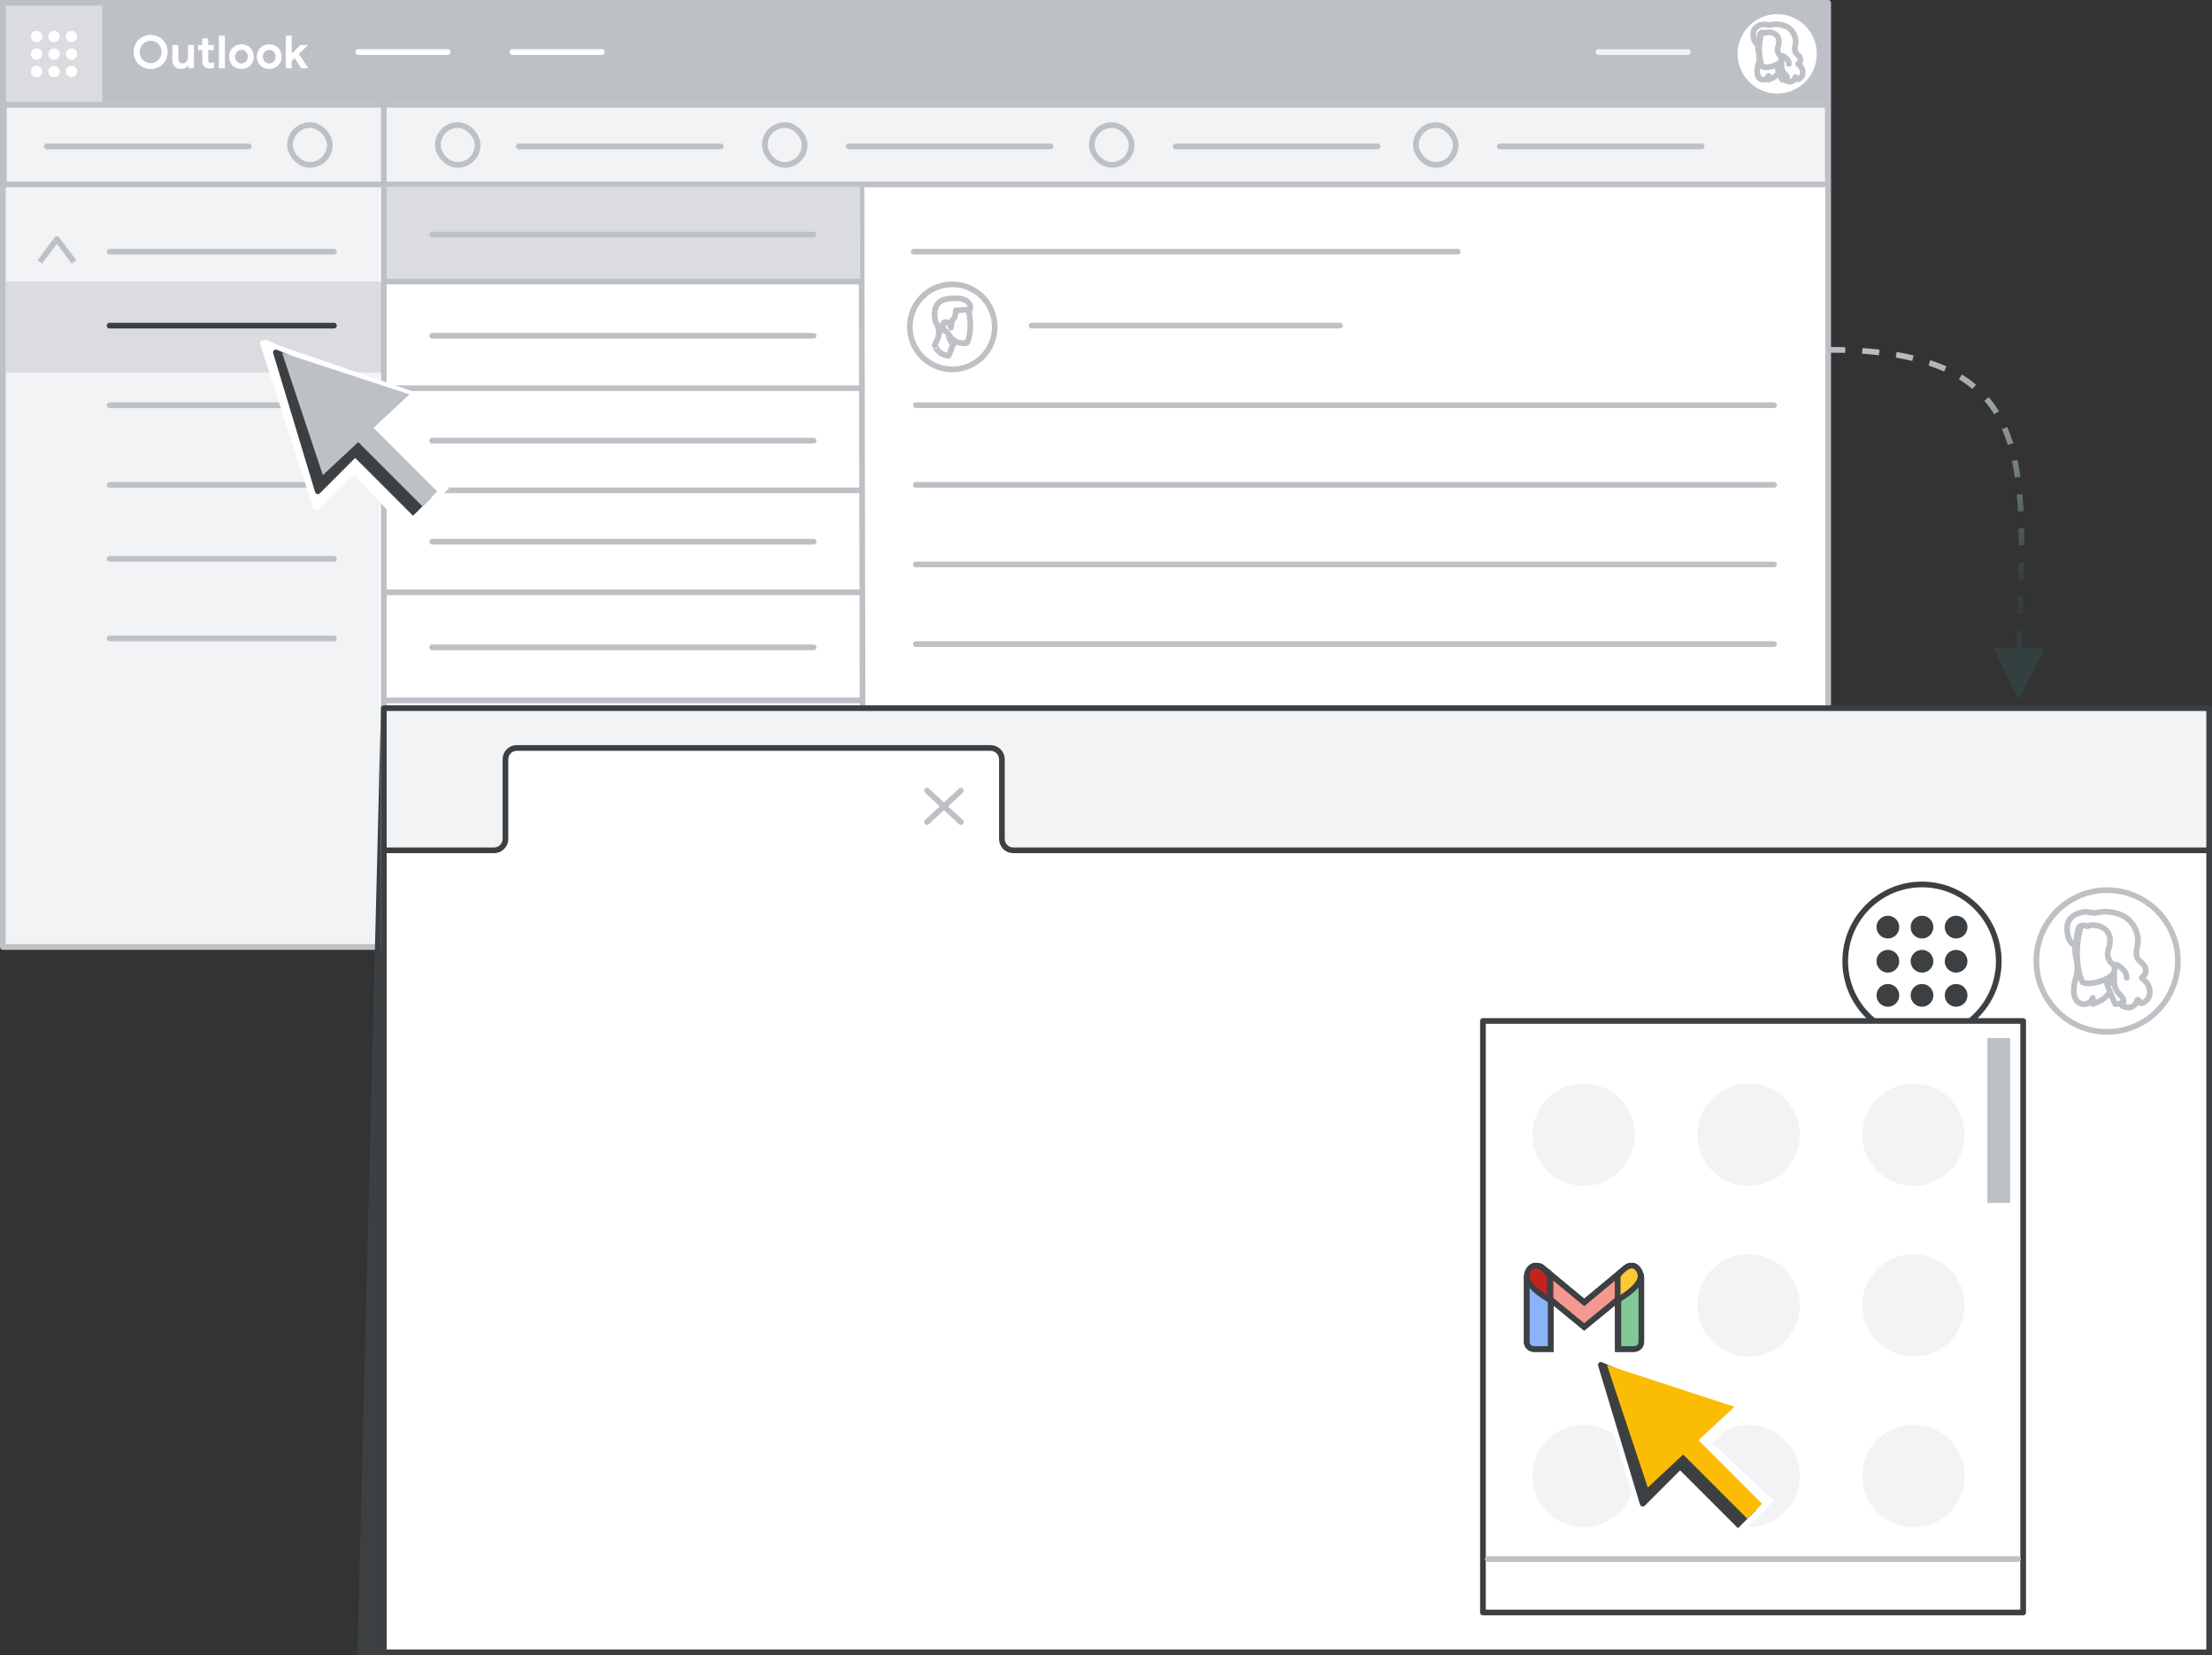 <?xml version="1.0" encoding="UTF-8"?>
<svg width="389px" height="291px" viewBox="0 0 389 291" version="1.1" xmlns="http://www.w3.org/2000/svg" xmlns:xlink="http://www.w3.org/1999/xlink">
    <rect x="0" y="0" width="389" height="291" fill="#333333" stroke="none"/>
    <title>gmail-outlook-switch-open-write-and-format-email</title>
    <defs>
        <linearGradient x1="50%" y1="0%" x2="48.856%" y2="63.869%" id="linearGradient-1">
            <stop stop-color="#BDC1C6" offset="0%"></stop>
            <stop stop-color="#334040" offset="100%"></stop>
        </linearGradient>
    </defs>
    <g id="gmail-outlook-switch-open-write-and-format-email" stroke="none" stroke-width="1" fill="none" fill-rule="evenodd">
        <g id="outlook" transform="translate(0, -0.009)">
            <rect id="bg" fill="#FFFFFF" fill-rule="nonzero" x="0" y="0.506" width="321" height="166"></rect>
            <rect id="border-copy-3" fill="#F1F3F4" fill-rule="nonzero" x="0" y="0.5" width="66.792" height="166"></rect>
            <g id="top-bar" transform="translate(0.003, 0)">
                <rect id="blue" fill="#BDC1C6" x="0" y="0" width="321" height="17.944"></rect>
                <g id="People/profile10-greyscale" transform="translate(312.533, 9.476) scale(-1, 1) translate(-312.533, -9.476) translate(305.066, 2)">
                    <g id="Group-22-Copy-4" transform="translate(0, -0)" fill="#FFFFFF" stroke="#BDC1C6">
                        <ellipse id="Oval" cx="7.467" cy="7.476" rx="7.467" ry="7.476"></ellipse>
                    </g>
                    <g id="Group-21" transform="translate(2.965, 2.267)">
                        <path d="M7.276,1.155 C7.276,1.155 7.864,1.939 7.89,3.598 C7.903,4.879 7.634,5.101 7.634,5.963 C7.634,6.826 7.98,7.27 8.018,8.145 C8.043,8.629 7.992,9.178 7.545,9.57 C7.11,9.936 6.227,9.805 6.023,9.086 C6.023,9.086 5.959,9.57 6.048,9.74 C6.048,9.74 3.567,9.191 3.861,6.787 C4.156,4.382 5.997,0.698 5.997,0.698 L7.276,1.155 Z" id="Fill-1" fill="#FFFFFF"></path>
                        <path d="M7.276,1.155 C7.276,1.155 7.864,1.939 7.89,3.598 C7.903,4.879 7.634,5.101 7.634,5.963 C7.634,6.826 7.98,7.27 8.018,8.145 C8.043,8.629 7.992,9.178 7.545,9.57 C7.11,9.936 6.227,9.805 6.023,9.086 C6.023,9.086 5.959,9.57 6.048,9.74 C6.048,9.74 3.567,9.191 3.861,6.787 C4.156,4.382 5.997,0.698 5.997,0.698 L7.276,1.155 Z" id="Stroke-3" stroke="#BDC1C6" stroke-linecap="round" stroke-linejoin="round"></path>
                        <path d="M3.633,9.767 C3.633,9.767 4.309,8.424 4.641,7.131 C4.641,7.131 6.06,7.797 7.068,7.477 C7.068,7.477 7.506,6.888 7.651,5.032 C7.731,4.098 7.598,2.677 7.333,1.807 C7.041,0.822 6.047,0.156 4.415,0.399 C2.2,0.719 1.179,1.896 1.59,3.931 C2.068,6.35 1.816,6.35 1.047,7.912 C1.06,7.912 1.604,9.601 3.633,9.767" id="Fill-5" fill="#FFFFFF"></path>
                        <path d="M3.633,9.767 C3.633,9.767 4.309,8.424 4.641,7.131 C4.641,7.131 6.06,7.797 7.068,7.477 C7.068,7.477 7.506,6.888 7.651,5.032 C7.731,4.098 7.598,2.677 7.333,1.807 C7.041,0.822 6.047,0.156 4.415,0.399 C2.2,0.719 1.179,1.896 1.59,3.931 C2.068,6.35 1.816,6.35 1.047,7.912 C1.06,7.912 1.604,9.601 3.633,9.767 Z" id="Stroke-7" stroke="#BDC1C6" stroke-linecap="round" stroke-linejoin="round"></path>
                        <path d="M3.14,3.735 C3.14,3.735 2.988,3.448 2.777,3.493 C2.565,3.539 2.424,3.856 2.444,4.204 C2.454,4.552 2.676,5.036 2.928,5.233" id="Stroke-9" stroke="#BDC1C6" stroke-linecap="round" stroke-linejoin="round"></path>
                        <path d="M4.371,7.674 C4.371,7.674 3.602,7.311 3.488,5.93 C3.488,5.93 3.867,6.753 4.535,7.06 C4.535,7.06 4.497,7.214 4.472,7.34 C4.421,7.479 4.371,7.674 4.371,7.674" id="Fill-11" fill="#BDC1C6"></path>
                        <path d="M4.371,7.674 C4.371,7.674 3.602,7.311 3.488,5.93 C3.488,5.93 3.867,6.753 4.535,7.06 C4.535,7.06 4.497,7.214 4.472,7.34 C4.421,7.479 4.371,7.674 4.371,7.674 Z" id="Stroke-13" stroke="#BDC1C6" stroke-linecap="round" stroke-linejoin="round"></path>
                        <path d="M6.599,1.55 C6.599,1.55 6.163,1.291 5.384,1.511 C4.697,1.706 4.155,2.223 4.195,3.13 C4.234,4.036 4.618,4.165 4.367,4.916 C4.248,5.253 4.036,5.473 3.706,5.719 C3.706,5.719 3.785,6.496 3.746,7.441 C3.706,8.386 3.191,8.645 2.874,9.085 C2.623,9.422 2.9,9.953 2.9,9.953 C2.9,9.953 2.424,10.186 2.068,10.095 C1.87,10.044 1.539,10.005 1.301,9.293 C1.301,9.293 1.024,9.383 0.945,9.681 C0.575,9.694 -0.165,9.137 0.033,8.179 C0.178,7.454 0.601,7.247 0.852,6.962 C0.852,6.962 0.271,6.651 0.456,5.978 C0.641,5.305 1.328,5.305 1.394,4.58 C1.46,3.855 1.209,3.622 1.249,2.923 C1.288,2.236 1.685,0.825 3.177,0.281 C4.67,-0.262 5.49,0.152 5.873,0.139 C6.256,0.126 6.56,-0.016 6.969,0.035 C7.59,0.1 8.647,0.527 8.713,1.563 C8.819,3.285 7.815,3.635 7.815,3.635 C7.815,3.635 7.735,2.418 7.511,1.706 C7.511,1.719 7.339,1.252 6.599,1.55" id="Fill-15" fill="#FFFFFF"></path>
                        <path d="M6.599,1.55 C6.599,1.55 6.163,1.291 5.384,1.511 C4.697,1.706 4.155,2.223 4.195,3.13 C4.234,4.036 4.618,4.165 4.367,4.916 C4.248,5.253 4.036,5.473 3.706,5.719 C3.706,5.719 3.785,6.496 3.746,7.441 C3.706,8.386 3.191,8.645 2.874,9.085 C2.623,9.422 2.9,9.953 2.9,9.953 C2.9,9.953 2.424,10.186 2.068,10.095 C1.87,10.044 1.539,10.005 1.301,9.293 C1.301,9.293 1.024,9.383 0.945,9.681 C0.575,9.694 -0.165,9.137 0.033,8.179 C0.178,7.454 0.601,7.247 0.852,6.962 C0.852,6.962 0.271,6.651 0.456,5.978 C0.641,5.305 1.328,5.305 1.394,4.58 C1.46,3.855 1.209,3.622 1.249,2.923 C1.288,2.236 1.685,0.825 3.177,0.281 C4.67,-0.262 5.49,0.152 5.873,0.139 C6.256,0.126 6.56,-0.016 6.969,0.035 C7.59,0.1 8.647,0.527 8.713,1.563 C8.819,3.285 7.815,3.635 7.815,3.635 C7.815,3.635 7.735,2.418 7.511,1.706 C7.511,1.719 7.339,1.252 6.599,1.55 Z" id="Stroke-17" stroke="#BDC1C6" stroke-linecap="round" stroke-linejoin="round"></path>
                        <path d="M3.488,5.581 C3.032,5.887 2.427,6.259 2.442,6.977" id="Stroke-19" stroke="#BDC1C6" stroke-linecap="round" stroke-linejoin="round"></path>
                    </g>
                </g>
                <g id="People/profile7-greyscale" transform="translate(159.997, 50)">
                    <g id="Group-22" transform="translate(0, 0)" fill="#FFFFFF" stroke="#BDC1C6">
                        <ellipse id="Oval" cx="7.467" cy="7.476" rx="7.467" ry="7.476"></ellipse>
                    </g>
                    <path d="M6.811,12.558 C6.811,12.558 7.451,11.214 7.766,9.922 C7.766,9.922 9.11,10.587 10.065,10.267 C10.065,10.267 10.48,9.679 10.618,7.823 C10.693,6.889 10.568,5.468 10.316,4.598 C10.04,3.612 9.097,2.947 7.552,3.19 C5.454,3.51 4.486,4.687 4.876,6.722 C5.328,9.141 5.089,9.141 4.36,10.702 C4.373,10.69 4.888,12.379 6.811,12.558" id="Fill-1" fill="#FFFFFF"></path>
                    <path d="M6.811,12.558 C6.811,12.558 7.451,11.214 7.766,9.922 C7.766,9.922 9.11,10.587 10.065,10.267 C10.065,10.267 10.48,9.679 10.618,7.823 C10.693,6.889 10.568,5.468 10.316,4.598 C10.04,3.612 9.097,2.947 7.552,3.19 C5.454,3.51 4.486,4.687 4.876,6.722 C5.328,9.141 5.089,9.141 4.36,10.702 C4.373,10.69 4.888,12.379 6.811,12.558 Z" id="Stroke-3" stroke="#BDC1C6" stroke-linecap="round" stroke-linejoin="round"></path>
                    <path d="M7.685,10.465 C7.685,10.465 6.916,10.102 6.802,8.721 C6.802,8.721 7.181,9.544 7.849,9.851 C7.849,9.851 7.811,10.005 7.786,10.13 C7.735,10.27 7.685,10.465 7.685,10.465" id="Fill-5" fill="#BDC1C6"></path>
                    <path d="M7.685,10.465 C7.685,10.465 6.916,10.102 6.802,8.721 C6.802,8.721 7.181,9.544 7.849,9.851 C7.849,9.851 7.811,10.005 7.786,10.13 C7.735,10.27 7.685,10.465 7.685,10.465 Z" id="Stroke-7" stroke="#BDC1C6" stroke-linecap="round" stroke-linejoin="round"></path>
                    <path d="M5.258,8.372 C5.258,8.372 5.888,7.668 6.014,7.322 C6.115,7.078 6.519,6.874 6.733,6.797 C6.808,6.771 6.884,6.797 6.909,6.874 C7.01,7.078 7.186,7.475 7.237,7.629 C7.237,7.629 7.388,6.451 7.451,6.297 C7.514,6.144 7.842,6.067 7.968,5.529 C8.094,4.991 8.119,4.568 8.119,4.568 C8.119,4.568 8.346,4.594 8.913,4.542 C9.468,4.478 10.287,4.401 10.488,4.658 C10.488,4.658 10.64,4.389 10.64,3.94 C10.64,3.441 10.007,2.442 8.23,2.442 C6.453,2.442 4.074,2.57 4.389,5.836 C4.512,7.117 5.044,6.989 5.258,8.372" id="Fill-9" fill="#FFFFFF"></path>
                    <path d="M5.258,8.372 C5.258,8.372 5.888,7.668 6.014,7.322 C6.115,7.078 6.519,6.874 6.733,6.797 C6.808,6.771 6.884,6.797 6.909,6.874 C7.01,7.078 7.186,7.475 7.237,7.629 C7.237,7.629 7.388,6.451 7.451,6.297 C7.514,6.144 7.842,6.067 7.968,5.529 C8.094,4.991 8.119,4.568 8.119,4.568 C8.119,4.568 8.346,4.594 8.913,4.542 C9.468,4.478 10.287,4.401 10.488,4.658 C10.488,4.658 10.64,4.389 10.64,3.94 C10.64,3.441 10.007,2.442 8.23,2.442 C6.453,2.442 4.074,2.57 4.389,5.836 C4.512,7.117 5.044,6.989 5.258,8.372 Z" id="Stroke-11" stroke="#BDC1C6" stroke-linecap="round" stroke-linejoin="round"></path>
                    <path d="M6.802,6.875 C6.802,6.875 6.575,6.587 6.258,6.633 C5.94,6.678 5.728,6.996 5.759,7.344 C5.774,7.692 6.107,8.175 6.485,8.372" id="Fill-13" fill="#FFFFFF"></path>
                    <path d="M6.802,6.875 C6.802,6.875 6.575,6.587 6.258,6.633 C5.94,6.678 5.728,6.996 5.759,7.344 C5.774,7.692 6.107,8.175 6.485,8.372" id="Stroke-15" stroke="#BDC1C6" stroke-linecap="round" stroke-linejoin="round"></path>
                </g>
                <rect id="blue-copy" fill="#DADCE0" x="1" y="0.944" width="17" height="17"></rect>
            </g>
            <line x1="151.5" y1="32.509" x2="151.781" y2="168.106" id="Line-26-Copy-3" stroke="#BDC1C6"></line>
            <rect id="border-copy-4" fill="#DADCE0" fill-rule="nonzero" x="1" y="49.5" width="66.5" height="16"></rect>
            <rect id="border-copy-5" fill="#DADCE0" fill-rule="nonzero" x="68" y="33" width="83.25" height="16"></rect>
            <g id="UI/line-dark-grey" transform="translate(90.003, 8.913)" stroke="#FFFFFF" stroke-linecap="round" stroke-linejoin="round">
                <line x1="0.108" y1="0.25" x2="15.843" y2="0.25" id="Line-5"></line>
            </g>
            <g id="UI/line-dark-grey-Copy" transform="translate(62.885, 8.913)" stroke="#FFFFFF" stroke-linecap="round" stroke-linejoin="round">
                <line x1="0.108" y1="0.25" x2="15.843" y2="0.25" id="Line-5"></line>
            </g>
            <g id="Outlook-Copy" transform="translate(23.5, 6.153)" fill="#FFFFFF" fill-rule="nonzero">
                <path d="M2.992,5.984 C2.432,5.984 1.924,5.852 1.468,5.588 C1.012,5.324 0.653,4.963 0.392,4.504 C0.131,4.045 0,3.541 0,2.992 C0,2.443 0.131,1.939 0.392,1.48 C0.653,1.021 1.012,0.66 1.468,0.396 C1.924,0.132 2.432,0 2.992,0 C3.552,0 4.06,0.132 4.516,0.396 C4.972,0.66 5.331,1.021 5.592,1.48 C5.853,1.939 5.984,2.443 5.984,2.992 C5.984,3.541 5.853,4.045 5.592,4.504 C5.331,4.963 4.972,5.324 4.516,5.588 C4.06,5.852 3.552,5.984 2.992,5.984 Z M2.992,4.96 C3.344,4.96 3.667,4.877 3.96,4.712 C4.253,4.547 4.484,4.315 4.652,4.016 C4.82,3.717 4.904,3.376 4.904,2.992 C4.904,2.608 4.82,2.267 4.652,1.968 C4.484,1.669 4.253,1.437 3.96,1.272 C3.667,1.107 3.344,1.024 2.992,1.024 C2.64,1.024 2.319,1.107 2.028,1.272 C1.737,1.437 1.508,1.669 1.34,1.968 C1.172,2.267 1.088,2.608 1.088,2.992 C1.088,3.376 1.172,3.717 1.34,4.016 C1.508,4.315 1.737,4.547 2.028,4.712 C2.319,4.877 2.64,4.96 2.992,4.96 Z" id="Shape"></path>
                <path d="M8.308,5.984 C7.818,5.984 7.444,5.832 7.188,5.528 C6.932,5.224 6.804,4.8 6.804,4.256 L6.804,1.776 L7.852,1.776 L7.852,4.128 C7.852,4.405 7.919,4.623 8.052,4.78 C8.186,4.937 8.362,5.016 8.58,5.016 C8.879,5.016 9.116,4.907 9.292,4.688 C9.468,4.469 9.556,4.192 9.556,3.856 L9.556,1.776 L10.604,1.776 L10.604,5.856 L9.62,5.856 L9.62,5.344 L9.556,5.344 C9.434,5.541 9.262,5.697 9.04,5.812 C8.819,5.927 8.575,5.984 8.308,5.984 Z" id="Path"></path>
                <path d="M13.417,5.92 C13.214,5.92 13.027,5.889 12.857,5.828 C12.686,5.767 12.547,5.683 12.441,5.576 C12.19,5.336 12.065,4.995 12.065,4.552 L12.065,2.672 L11.353,2.672 L11.353,1.776 L12.065,1.776 L12.065,0.624 L13.113,0.624 L13.113,1.776 L14.113,1.776 L14.113,2.672 L13.113,2.672 L13.113,4.36 C13.113,4.568 13.158,4.717 13.249,4.808 C13.323,4.893 13.451,4.936 13.633,4.936 C13.734,4.936 13.818,4.923 13.885,4.896 C13.951,4.869 14.038,4.824 14.145,4.76 L14.145,5.784 C13.915,5.875 13.673,5.92 13.417,5.92 Z" id="Path"></path>
                <polygon id="Path" points="14.997 0.128 16.045 0.128 16.045 5.856 14.997 5.856"></polygon>
                <path d="M18.961,5.984 C18.54,5.984 18.164,5.889 17.833,5.7 C17.503,5.511 17.245,5.252 17.061,4.924 C16.877,4.596 16.785,4.227 16.785,3.816 C16.785,3.411 16.877,3.043 17.061,2.712 C17.245,2.381 17.503,2.121 17.833,1.932 C18.164,1.743 18.54,1.648 18.961,1.648 C19.377,1.648 19.751,1.743 20.081,1.932 C20.412,2.121 20.669,2.381 20.853,2.712 C21.037,3.043 21.129,3.411 21.129,3.816 C21.129,4.227 21.037,4.596 20.853,4.924 C20.669,5.252 20.412,5.511 20.081,5.7 C19.751,5.889 19.377,5.984 18.961,5.984 Z M18.961,5.016 C19.164,5.016 19.351,4.968 19.521,4.872 C19.692,4.776 19.828,4.637 19.929,4.456 C20.031,4.275 20.081,4.061 20.081,3.816 C20.081,3.576 20.031,3.365 19.929,3.184 C19.828,3.003 19.692,2.864 19.521,2.768 C19.351,2.672 19.164,2.624 18.961,2.624 C18.759,2.624 18.572,2.672 18.401,2.768 C18.231,2.864 18.093,3.003 17.989,3.184 C17.885,3.365 17.833,3.576 17.833,3.816 C17.833,4.056 17.885,4.268 17.989,4.452 C18.093,4.636 18.231,4.776 18.401,4.872 C18.572,4.968 18.759,5.016 18.961,5.016 Z" id="Shape"></path>
                <path d="M23.853,5.984 C23.432,5.984 23.056,5.889 22.725,5.7 C22.395,5.511 22.137,5.252 21.953,4.924 C21.769,4.596 21.677,4.227 21.677,3.816 C21.677,3.411 21.769,3.043 21.953,2.712 C22.137,2.381 22.395,2.121 22.725,1.932 C23.056,1.743 23.432,1.648 23.853,1.648 C24.269,1.648 24.643,1.743 24.973,1.932 C25.304,2.121 25.561,2.381 25.745,2.712 C25.929,3.043 26.021,3.411 26.021,3.816 C26.021,4.227 25.929,4.596 25.745,4.924 C25.561,5.252 25.304,5.511 24.973,5.7 C24.643,5.889 24.269,5.984 23.853,5.984 Z M23.853,5.016 C24.056,5.016 24.243,4.968 24.413,4.872 C24.584,4.776 24.72,4.637 24.821,4.456 C24.923,4.275 24.973,4.061 24.973,3.816 C24.973,3.576 24.923,3.365 24.821,3.184 C24.72,3.003 24.584,2.864 24.413,2.768 C24.243,2.672 24.056,2.624 23.853,2.624 C23.651,2.624 23.464,2.672 23.293,2.768 C23.123,2.864 22.985,3.003 22.881,3.184 C22.777,3.365 22.725,3.576 22.725,3.816 C22.725,4.056 22.777,4.268 22.881,4.452 C22.985,4.636 23.123,4.776 23.293,4.872 C23.464,4.968 23.651,5.016 23.853,5.016 Z" id="Shape"></path>
                <polygon id="Path" points="26.754 0.128 27.802 0.128 27.802 3.248 27.858 3.248 29.322 1.776 30.61 1.776 30.61 1.84 29.066 3.352 30.682 5.792 30.682 5.856 29.442 5.856 28.33 4.072 27.802 4.592 27.802 5.856 26.754 5.856"></polygon>
            </g>
            <g id="UI/line-dark-grey-Copy-27" transform="translate(75.547, 58.792)" stroke="#BDC1C6" stroke-linecap="round" stroke-linejoin="round">
                <line x1="0.459" y1="0.25" x2="67.541" y2="0.25" id="Line-5"></line>
            </g>
            <g id="UI/line-dark-grey-Copy-45" transform="translate(75.547, 77.234)" stroke="#BDC1C6" stroke-linecap="round" stroke-linejoin="round">
                <line x1="0.459" y1="0.25" x2="67.541" y2="0.25" id="Line-5"></line>
            </g>
            <g id="UI/line-dark-grey-Copy-32" transform="translate(75.547, 95)" stroke="#BDC1C6" stroke-linecap="round" stroke-linejoin="round">
                <line x1="0.459" y1="0.25" x2="67.541" y2="0.25" id="Line-5"></line>
            </g>
            <g id="UI/line-dark-grey-Copy-33" transform="translate(75.547, 113.571)" stroke="#BDC1C6" stroke-linecap="round" stroke-linejoin="round">
                <line x1="0.459" y1="0.25" x2="67.541" y2="0.25" id="Line-5"></line>
            </g>
            <g id="UI/line-dark-grey-Copy-13" transform="translate(19.003, 44.009)" stroke="#BDC1C6" stroke-linecap="round" stroke-linejoin="round">
                <line x1="0.27" y1="0.25" x2="39.73" y2="0.25" id="Line-5"></line>
            </g>
            <g id="UI/line-dark-grey-Copy-14" transform="translate(19.003, 57.009)" stroke="#3C4043" stroke-linecap="round" stroke-linejoin="round">
                <line x1="0.27" y1="0.25" x2="39.73" y2="0.25" id="Line-5"></line>
            </g>
            <g id="UI/line-dark-grey-Copy-20" transform="translate(19.003, 29.959)" stroke="#BDC1C6" stroke-linecap="round" stroke-linejoin="round">
                <line x1="0.27" y1="0.25" x2="39.73" y2="0.25" id="Line-5"></line>
            </g>
            <g id="UI/line-dark-grey-Copy-15" transform="translate(19.003, 71.009)" stroke="#BDC1C6" stroke-linecap="round" stroke-linejoin="round">
                <line x1="0.27" y1="0.25" x2="39.73" y2="0.25" id="Line-5"></line>
            </g>
            <g id="UI/line-dark-grey-Copy-47" transform="translate(19.003, 85.009)" stroke="#BDC1C6" stroke-linecap="round" stroke-linejoin="round">
                <line x1="0.27" y1="0.25" x2="39.73" y2="0.25" id="Line-5"></line>
            </g>
            <g id="UI/line-dark-grey-Copy-46" transform="translate(19.003, 98.009)" stroke="#BDC1C6" stroke-linecap="round" stroke-linejoin="round">
                <line x1="0.27" y1="0.25" x2="39.73" y2="0.25" id="Line-5"></line>
            </g>
            <g id="UI/line-dark-grey-Copy-16" transform="translate(19.003, 112.009)" stroke="#BDC1C6" stroke-linecap="round" stroke-linejoin="round">
                <line x1="0.27" y1="0.25" x2="39.73" y2="0.25" id="Line-5"></line>
            </g>
            <g id="UI/line-dark-grey-Copy-61" transform="translate(181.028, 57)" stroke="#BDC1C6" stroke-linecap="round" stroke-linejoin="round">
                <line x1="0.372" y1="0.25" x2="54.628" y2="0.25" id="Line-5"></line>
            </g>
            <g id="UI/line-dark-grey-Copy-60" transform="translate(160.028, 71)" stroke="#BDC1C6" stroke-linecap="round" stroke-linejoin="round">
                <line x1="1.034" y1="0.25" x2="151.966" y2="0.25" id="Line-5"></line>
            </g>
            <g id="UI/line-dark-grey-Copy-59" transform="translate(160.028, 44)" stroke="#BDC1C6" stroke-linecap="round" stroke-linejoin="round">
                <line x1="0.655" y1="0.25" x2="96.345" y2="0.25" id="Line-5"></line>
            </g>
            <g id="UI/line-dark-grey-Copy-58" transform="translate(160.028, 85)" stroke="#BDC1C6" stroke-linecap="round" stroke-linejoin="round">
                <line x1="1.034" y1="0.25" x2="151.966" y2="0.25" id="Line-5"></line>
            </g>
            <g id="UI/line-dark-grey-Copy-63" transform="translate(160.028, 99)" stroke="#BDC1C6" stroke-linecap="round" stroke-linejoin="round">
                <line x1="1.034" y1="0.25" x2="151.966" y2="0.25" id="Line-5"></line>
            </g>
            <g id="UI/line-dark-grey-Copy-62" transform="translate(160.028, 113)" stroke="#BDC1C6" stroke-linecap="round" stroke-linejoin="round">
                <line x1="1.034" y1="0.25" x2="151.966" y2="0.25" id="Line-5"></line>
            </g>
            <g id="UI/line-dark-grey-Copy-57" transform="translate(158.509, 127.553)" stroke="#BDC1C6" stroke-linecap="round" stroke-linejoin="round">
                <line x1="1.044" y1="0.25" x2="153.475" y2="0.25" id="Line-5"></line>
            </g>
            <g id="UI/line-dark-grey-Copy-56" transform="translate(158.509, 141.509)" stroke="#BDC1C6" stroke-linecap="round" stroke-linejoin="round">
                <line x1="1.044" y1="0.25" x2="153.475" y2="0.25" id="Line-5"></line>
            </g>
            <g id="UI/line-dark-grey-Copy-55" transform="translate(158.509, 156.463)" stroke="#BDC1C6" stroke-linecap="round" stroke-linejoin="round">
                <line x1="1.044" y1="0.25" x2="153.475" y2="0.25" id="Line-5"></line>
            </g>
            <g id="UI/line-dark-grey-Copy-8" transform="translate(281.003, 8.913)" stroke="#F1F3F4" stroke-linecap="round" stroke-linejoin="round">
                <line x1="0.108" y1="0.25" x2="15.843" y2="0.25" id="Line-5"></line>
            </g>
            <line x1="67.792" y1="104.151" x2="151.531" y2="104.151" id="Line-27-Copy" stroke="#BDC1C6" stroke-linecap="square"></line>
            <line x1="67.792" y1="123.151" x2="151.531" y2="123.151" id="Line-27-Copy-8" stroke="#BDC1C6" stroke-linecap="square"></line>
            <line x1="67.792" y1="86.207" x2="151.531" y2="86.207" id="Line-27-Copy-2" stroke="#BDC1C6" stroke-linecap="square"></line>
            <g id="UI/line-dark-grey-Copy-34" transform="translate(75.547, 41)" stroke="#BDC1C6" stroke-linecap="round" stroke-linejoin="round">
                <line x1="0.459" y1="0.25" x2="67.541" y2="0.25" id="Line-5"></line>
            </g>
            <line x1="67.792" y1="49.498" x2="151.531" y2="49.498" id="Line-27-Copy-7" stroke="#BDC1C6" stroke-linecap="square"></line>
            <line x1="67.792" y1="31.498" x2="151.531" y2="31.498" id="Line-27-Copy-6" stroke="#BDC1C6" stroke-linecap="square"></line>
            <line x1="67.792" y1="68.262" x2="151.531" y2="68.262" id="Line-27-Copy-3" stroke="#BDC1C6" stroke-linecap="square"></line>
            <g id="UI/line-dark-grey-Copy-51" transform="translate(71.78, 139.515)" stroke="#BDC1C6" stroke-linecap="round" stroke-linejoin="round">
                <line x1="0.505" y1="0.25" x2="74.262" y2="0.25" id="Line-5"></line>
            </g>
            <g id="UI/line-dark-grey-Copy-50" transform="translate(71.78, 158.456)" stroke="#BDC1C6" stroke-linecap="round" stroke-linejoin="round">
                <line x1="0.505" y1="0.25" x2="74.262" y2="0.25" id="Line-5"></line>
            </g>
            <line x1="67.792" y1="149.036" x2="151.531" y2="149.036" id="Line-27-Copy-5" stroke="#BDC1C6" stroke-linecap="square"></line>
            <line x1="67.792" y1="130.095" x2="151.531" y2="130.095" id="Line-27-Copy-4" stroke="#BDC1C6" stroke-linecap="square"></line>
            <g id="Icons/menu-apps-light-grey" transform="translate(5.503, 5.509)" fill="#FFFFFF">
                <circle id="Oval" cx="0.923" cy="0.923" r="1"></circle>
                <circle id="Oval" cx="4" cy="0.923" r="1"></circle>
                <circle id="Oval" cx="7.077" cy="0.923" r="1"></circle>
                <circle id="Oval" cx="0.923" cy="4" r="1"></circle>
                <circle id="Oval" cx="4" cy="4" r="1"></circle>
                <circle id="Oval" cx="7.077" cy="4" r="1"></circle>
                <circle id="Oval" cx="0.923" cy="7.077" r="1"></circle>
                <circle id="Oval" cx="4" cy="7.077" r="1"></circle>
                <circle id="Oval" cx="7.077" cy="7.077" r="1"></circle>
            </g>
            <rect id="white-box-copy" stroke="#BDC1C6" fill="#F1F3F4" x="0.686" y="18.435" width="320.75" height="14"></rect>
            <rect id="white-box-copy-2" stroke="#BDC1C6" fill="#F1F3F4" x="51" y="22" width="7" height="7" rx="3.5"></rect>
            <rect id="white-box-copy-3" stroke="#BDC1C6" fill="#F1F3F4" x="77" y="22" width="7" height="7" rx="3.5"></rect>
            <g id="UI/line-dark-grey-Copy-17" transform="translate(8.003, 25.5)" stroke="#BDC1C6" stroke-linecap="round" stroke-linejoin="round">
                <line x1="0.243" y1="0.25" x2="35.757" y2="0.25" id="Line-5"></line>
            </g>
            <g id="UI/line-dark-grey-Copy-18" transform="translate(91.003, 25.5)" stroke="#BDC1C6" stroke-linecap="round" stroke-linejoin="round">
                <line x1="0.243" y1="0.25" x2="35.757" y2="0.25" id="Line-5"></line>
            </g>
            <rect id="white-box-copy-4" stroke="#BDC1C6" fill="#F1F3F4" x="134.5" y="22" width="7" height="7" rx="3.5"></rect>
            <g id="UI/line-dark-grey-Copy-19" transform="translate(149, 25.5)" stroke="#BDC1C6" stroke-linecap="round" stroke-linejoin="round">
                <line x1="0.243" y1="0.25" x2="35.757" y2="0.25" id="Line-5"></line>
            </g>
            <rect id="white-box-copy-5" stroke="#BDC1C6" fill="#F1F3F4" x="192" y="22" width="7" height="7" rx="3.5"></rect>
            <g id="UI/line-dark-grey-Copy-21" transform="translate(206.5, 25.5)" stroke="#BDC1C6" stroke-linecap="round" stroke-linejoin="round">
                <line x1="0.243" y1="0.25" x2="35.757" y2="0.25" id="Line-5"></line>
            </g>
            <rect id="white-box-copy-6" stroke="#BDC1C6" fill="#F1F3F4" x="249" y="22" width="7" height="7" rx="3.5"></rect>
            <g id="UI/line-dark-grey-Copy-22" transform="translate(263.5, 25.5)" stroke="#BDC1C6" stroke-linecap="round" stroke-linejoin="round">
                <line x1="0.243" y1="0.25" x2="35.757" y2="0.25" id="Line-5"></line>
            </g>
            <rect id="border" stroke="#BDC1C6" stroke-linejoin="round" fill-rule="nonzero" x="0.5" y="0.506" width="321" height="166"></rect>
        </g>
        <line x1="67.5" y1="17.5" x2="67.5" y2="166.5" id="Line" stroke="#BDC1C6"></line>
        <g id="Highlight/arrow-grey" transform="translate(36, 50.4)" fill-rule="nonzero">
            <g id="white-bg" transform="translate(0, 0.1)" fill="#FFFFFF">
                <g id="Group-5" transform="translate(0.5, 0.5)">
                    <g id="Group" transform="translate(24, 24) rotate(-45) translate(-24, -24) translate(10.504, 3.555)">
                        <g id="Group-3" transform="translate(-0, 0)">
                            <polygon id="Triangle" stroke="#FFFFFF" stroke-linejoin="round" points="13.773 0 22.707 23.402 17.123 18.331 13.401 26.912 0 26.912"></polygon>
                            <polygon id="Triangle" points="14.335 0.544 26.993 26.368 3.445 25.483"></polygon>
                        </g>
                        <g id="Group-2" transform="translate(8.325, 24.996)">
                            <polygon id="Rectangle" points="0.595 0.098 9.585 0 10.092 15.894 1.04941696e-13 15.894"></polygon>
                        </g>
                    </g>
                </g>
            </g>
            <g id="Highlight/arrow-yellow-Copy" transform="translate(0.5, -0)">
                <g id="Group-5" fill="#FFFFFF" transform="translate(0.5, 0.5)">
                    <g id="Group" transform="translate(24, 24) rotate(-45) translate(-24, -24) translate(10.504, 3.555)">
                        <g id="Group-3" transform="translate(-0, 0)">
                            <polygon id="Triangle" stroke="#FFFFFF" stroke-linejoin="round" points="13.773 0 22.707 23.402 17.123 18.331 13.401 26.912 0 26.912"></polygon>
                            <polygon id="Triangle" points="14.335 0.544 26.993 26.368 3.445 25.483"></polygon>
                        </g>
                        <g id="Group-2" transform="translate(8.325, 24.996)">
                            <polygon id="Rectangle" points="0.595 0.098 9.585 0 10.092 15.894 1.04941696e-13 15.894"></polygon>
                        </g>
                    </g>
                </g>
                <g id="Group-5-2" transform="translate(3.5, 3.5)">
                    <g id="Group" transform="translate(21.5, 21.5) rotate(-45) translate(-21.5, -21.5) translate(9.774, 2.82)">
                        <polygon id="Triangle" stroke="#3C4043" fill="#3C4043" stroke-linejoin="round" points="12.052 -9.09494702e-13 19.869 19.543 14.983 15.309 11.726 22.475 -2.27373675e-13 22.475"></polygon>
                        <g id="Group-2" transform="translate(8.794, 20.118)">
                            <polygon id="Rectangle" fill="#3C4043" points="2.24545277e-11 1.743 4.104 1.657 4.606 17.241 -1.66750657e-12 17.241"></polygon>
                            <rect id="Rectangle" fill="#BDC1C6" x="2.346" y="9.09494702e-13" width="3.685" height="17.215"></rect>
                        </g>
                        <polygon id="Triangle" fill="#BDC1C6" points="12.79 0.783 23.452 21.823 2.639 21.085"></polygon>
                    </g>
                </g>
            </g>
        </g>
        <polygon id="shadow" fill="#3C4043" points="67 124 62.848 291 67 291"></polygon>
        <g id="gmail-app-switcher" transform="translate(67.5, 124.5)">
            <g id="Gmail/frame-top-nav" stroke-linejoin="round" fill="#F1F3F4" fill-rule="nonzero" stroke="#3C4043">
                <g id="Frames/desktop-light">
                    <rect id="border-copy" x="0" y="0" width="321" height="166"></rect>
                </g>
            </g>
            <g id="Gmail/frame-top-nav" stroke-linejoin="round" transform="translate(0, 7)" fill="#FFFFFF" fill-rule="nonzero" stroke="#3C4043">
                <g id="Frames/desktop-light">
                    <path d="M0,18 L19.385,18 C20.49,18 21.385,17.105 21.385,16 L21.385,2 C21.385,0.895 22.28,0 23.385,0 L106.69,0 C107.794,0 108.69,0.895 108.69,2 L108.69,16 C108.69,17.105 109.585,18 110.69,18 L321,18 L321,18 L321,159 L0,159 L0,18 Z" id="border-copy"></path>
                </g>
            </g>
            <circle id="Oval" stroke="#3C4043" fill="#FFFFFF" fill-rule="nonzero" cx="270.5" cy="44.5" r="13.5"></circle>
            <g id="Icons/menu-apps-light-grey" transform="translate(262.5, 36.5)" fill="#3C4043" fill-rule="nonzero">
                <circle id="Oval" cx="2" cy="2" r="2"></circle>
                <circle id="Oval" cx="8" cy="2" r="2"></circle>
                <circle id="Oval" cx="14" cy="2" r="2"></circle>
                <circle id="Oval" cx="2" cy="8" r="2"></circle>
                <circle id="Oval" cx="8" cy="8" r="2"></circle>
                <circle id="Oval" cx="14" cy="8" r="2"></circle>
                <circle id="Oval" cx="2" cy="14" r="2"></circle>
                <circle id="Oval" cx="8" cy="14" r="2"></circle>
                <circle id="Oval" cx="14" cy="14" r="2"></circle>
            </g>
            <g id="Group" transform="translate(193.29, 55)">
                <g id="UI/overlay" stroke-linejoin="round" fill="#FFFFFF" fill-rule="nonzero" stroke="#3C4043">
                    <rect id="Rectangle" x="0" y="0" width="95" height="104"></rect>
                </g>
                <g id="UI/line-light-grey" stroke-linecap="round" stroke-linejoin="round" transform="translate(0.848, 94.1)" stroke="#BDC1C6">
                    <line x1="-3.10862447e-15" y1="0.5" x2="93.223" y2="0.5" id="Line-5"></line>
                </g>
                <rect id="Rectangle" fill="#BDC1C6" fill-rule="nonzero" x="88.71" y="3" width="4" height="29"></rect>
            </g>
            <g id="Group-6" transform="translate(201, 98)" fill-rule="nonzero">
                <g id="Group" fill="#FFFFFF">
                    <path d="M1.244,0.897 L2.962,0.897 C3.649,0.897 4.206,1.454 4.206,2.141 L4.206,14.681 L4.206,14.681 L1.244,14.681 C0.557,14.681 0,14.124 0,13.437 L0,2.141 C0,1.454 0.557,0.897 1.244,0.897 Z" id="Rectangle" stroke="#3C4043"></path>
                    <path d="M17.226,0.897 L18.776,0.897 C19.463,0.897 20.019,1.454 20.019,2.141 L20.019,13.437 C20.019,14.124 19.463,14.681 18.776,14.681 L15.982,14.681 L15.982,14.681 L15.982,2.141 C15.982,1.454 16.539,0.897 17.226,0.897 Z" id="Rectangle" stroke="#3C4043"></path>
                    <path d="M17.513,0.323 C18.052,-0.103 18.834,-0.012 19.26,0.527 L19.26,0.527 L19.83,1.248 C20.251,1.78 20.167,2.551 19.642,2.981 L19.642,2.981 L10.094,10.804 L0.545,2.981 C0.02,2.551 -0.063,1.78 0.358,1.248 L0.928,0.527 C1.354,-0.012 2.136,-0.103 2.675,0.323 C2.682,0.329 2.69,0.335 2.697,0.341 L10.094,6.475 L17.491,0.341 C17.494,0.338 17.498,0.335 17.502,0.332 L17.513,0.323 Z" id="Combined-Shape" stroke="#3C4043" fill-opacity="0.54"></path>
                    <path d="M15.982,6.066 L15.982,1.759 C17.664,-0.251 18.926,-0.538 19.767,0.897 C20.608,2.333 19.347,4.056 15.982,6.066 Z" id="Path-4"></path>
                    <path d="M1.95839999e-07,6.066 L1.95839999e-07,1.759 C1.682,-0.251 2.944,-0.538 3.785,0.897 C4.626,2.333 3.365,4.056 1.95839999e-07,6.066 Z" id="Path-4" transform="translate(2.019, 3.033) scale(-1, 1) translate(-2.019, -3.033) "></path>
                </g>
                <g id="Group" stroke="#3C4043">
                    <path d="M1.244,0.897 L2.962,0.897 C3.649,0.897 4.206,1.454 4.206,2.141 L4.206,14.681 L4.206,14.681 L1.244,14.681 C0.557,14.681 0,14.124 0,13.437 L0,2.141 C0,1.454 0.557,0.897 1.244,0.897 Z" id="Rectangle" fill="#8AB4F8"></path>
                    <path d="M17.346,0.897 L18.906,0.897 C19.593,0.897 20.15,1.454 20.15,2.141 L20.15,13.437 C20.15,14.124 19.593,14.681 18.906,14.681 L16.103,14.681 L16.103,14.681 L16.103,2.141 C16.103,1.454 16.659,0.897 17.346,0.897 Z" id="Rectangle" fill="#81C995"></path>
                    <path d="M17.513,0.323 C18.052,-0.103 18.834,-0.012 19.26,0.527 L19.26,0.527 L19.83,1.248 C20.251,1.78 20.167,2.551 19.642,2.981 L19.642,2.981 L10.094,10.804 L0.545,2.981 C0.02,2.551 -0.063,1.78 0.358,1.248 L0.928,0.527 C1.354,-0.012 2.136,-0.103 2.675,0.323 C2.682,0.329 2.69,0.335 2.697,0.341 L10.094,6.475 L17.491,0.341 C17.494,0.338 17.498,0.335 17.502,0.332 L17.513,0.323 Z" id="Combined-Shape" fill-opacity="0.54" fill="#EA4335"></path>
                    <path d="M15.982,6.066 L15.982,1.759 C17.664,-0.251 18.926,-0.538 19.767,0.897 C20.608,2.333 19.347,4.056 15.982,6.066 Z" id="Path-4" fill="#FCC934"></path>
                    <path d="M1.95839999e-07,6.066 L1.95839999e-07,1.759 C1.682,-0.251 2.944,-0.538 3.785,0.897 C4.626,2.333 3.365,4.056 1.95839999e-07,6.066 Z" id="Path-4" fill="#C5221F" transform="translate(2.019, 3.033) scale(-1, 1) translate(-2.019, -3.033) "></path>
                </g>
            </g>
            <circle id="Oval" fill="#F1F3F4" fill-rule="nonzero" cx="211" cy="75" r="9"></circle>
            <circle id="Oval" fill="#F1F3F4" fill-rule="nonzero" cx="240" cy="75" r="9"></circle>
            <circle id="Oval" fill="#F1F3F4" fill-rule="nonzero" cx="269" cy="75" r="9"></circle>
            <circle id="Oval" fill="#F1F3F4" fill-rule="nonzero" cx="211" cy="135" r="9"></circle>
            <circle id="Oval" fill="#F1F3F4" fill-rule="nonzero" cx="240" cy="135" r="9"></circle>
            <circle id="Oval" fill="#F1F3F4" fill-rule="nonzero" cx="269" cy="135" r="9"></circle>
            <circle id="Oval" fill="#F1F3F4" fill-rule="nonzero" cx="240" cy="105" r="9"></circle>
            <circle id="Oval" fill="#F1F3F4" fill-rule="nonzero" cx="269" cy="105" r="9"></circle>
            <g id="Highlight/arrow-yellow" transform="translate(202, 103.9)" fill-rule="nonzero">
                <g id="Group-5" fill="#FFFFFF" transform="translate(0.5, 0.5)">
                    <g id="Group" transform="translate(24, 24) rotate(-45) translate(-24, -24) translate(10.504, 3.555)">
                        <g id="Group-3" transform="translate(-0, 0)">
                            <polygon id="Triangle" stroke="#FFFFFF" stroke-linejoin="round" points="13.773 0 22.707 23.402 17.123 18.331 13.401 26.912 0 26.912"></polygon>
                            <polygon id="Triangle" points="14.335 0.544 26.993 26.368 3.445 25.483"></polygon>
                        </g>
                        <g id="Group-2" transform="translate(8.325, 24.996)">
                            <polygon id="Rectangle" points="0.595 0.098 9.585 0 10.092 15.894 1.04941696e-13 15.894"></polygon>
                        </g>
                    </g>
                </g>
                <g id="Group-5-2" transform="translate(3.231, 3.231)">
                    <g id="Group-5" transform="translate(0.269, 0.269)">
                        <g id="Group" transform="translate(21.5, 21.5) rotate(-45) translate(-21.5, -21.5) translate(9.774, 2.82)">
                            <polygon id="Triangle" stroke="#3C4043" fill="#3C4043" stroke-linejoin="round" points="12.052 0 19.869 19.543 14.983 15.309 11.726 22.475 0 22.475"></polygon>
                            <g id="Group-2" transform="translate(8.794, 20.118)">
                                <polygon id="Rectangle" fill="#3C4043" points="2.26819014e-11 1.743 4.104 1.657 4.606 17.241 -1.4401329e-12 17.241"></polygon>
                                <rect id="Rectangle" fill="#FBBC04" x="2.346" y="1.04736938e-13" width="3.685" height="17.215"></rect>
                            </g>
                            <polygon id="Triangle" fill="#FBBC04" points="12.79 0.783 23.452 21.823 2.639 21.085"></polygon>
                        </g>
                    </g>
                </g>
            </g>
            <g id="People/profile10-greyscale" transform="translate(303.055, 44.459) scale(-1, 1) translate(-303.055, -44.459) translate(290.61, 32)">
                <g id="Group-22-Copy-4" transform="translate(0, -0)" fill="#FFFFFF" stroke="#BDC1C6">
                    <ellipse id="Oval" cx="12.445" cy="12.459" rx="12.445" ry="12.459"></ellipse>
                </g>
                <g id="Group-21" transform="translate(4.942, 3.779)">
                    <path d="M12.127,1.925 C12.127,1.925 13.107,3.232 13.15,5.997 C13.171,8.131 12.724,8.502 12.724,9.939 C12.724,11.376 13.299,12.117 13.363,13.576 C13.406,14.381 13.32,15.296 12.574,15.949 C11.85,16.559 10.379,16.341 10.038,15.144 C10.038,15.144 9.931,15.949 10.081,16.233 C10.081,16.233 5.945,15.318 6.436,11.311 C6.926,7.304 9.995,1.163 9.995,1.163 L12.127,1.925 Z" id="Fill-1" fill="#FFFFFF"></path>
                    <path d="M12.127,1.925 C12.127,1.925 13.107,3.232 13.15,5.997 C13.171,8.131 12.724,8.502 12.724,9.939 C12.724,11.376 13.299,12.117 13.363,13.576 C13.406,14.381 13.32,15.296 12.574,15.949 C11.85,16.559 10.379,16.341 10.038,15.144 C10.038,15.144 9.931,15.949 10.081,16.233 C10.081,16.233 5.945,15.318 6.436,11.311 C6.926,7.304 9.995,1.163 9.995,1.163 L12.127,1.925 Z" id="Stroke-3" stroke="#BDC1C6" stroke-linecap="round" stroke-linejoin="round"></path>
                    <path d="M6.055,16.279 C6.055,16.279 7.182,14.039 7.735,11.885 C7.735,11.885 10.1,12.994 11.78,12.461 C11.78,12.461 12.509,11.48 12.752,8.387 C12.885,6.83 12.664,4.462 12.222,3.012 C11.736,1.369 10.078,0.26 7.359,0.665 C3.667,1.199 1.965,3.161 2.65,6.552 C3.446,10.584 3.026,10.584 1.744,13.186 C1.766,13.186 2.673,16.002 6.055,16.279" id="Fill-5" fill="#FFFFFF"></path>
                    <path d="M6.055,16.279 C6.055,16.279 7.182,14.039 7.735,11.885 C7.735,11.885 10.1,12.994 11.78,12.461 C11.78,12.461 12.509,11.48 12.752,8.387 C12.885,6.83 12.664,4.462 12.222,3.012 C11.736,1.369 10.078,0.26 7.359,0.665 C3.667,1.199 1.965,3.161 2.65,6.552 C3.446,10.584 3.026,10.584 1.744,13.186 C1.766,13.186 2.673,16.002 6.055,16.279 Z" id="Stroke-7" stroke="#BDC1C6" stroke-linecap="round" stroke-linejoin="round"></path>
                    <path d="M5.233,6.226 C5.233,6.226 4.98,5.747 4.628,5.822 C4.275,5.898 4.039,6.427 4.073,7.007 C4.09,7.587 4.459,8.393 4.88,8.721" id="Stroke-9" stroke="#BDC1C6" stroke-linecap="round" stroke-linejoin="round"></path>
                    <path d="M7.285,12.791 C7.285,12.791 6.003,12.186 5.814,9.884 C5.814,9.884 6.444,11.256 7.558,11.767 C7.558,11.767 7.495,12.023 7.453,12.233 C7.369,12.465 7.285,12.791 7.285,12.791" id="Fill-11" fill="#BDC1C6"></path>
                    <path d="M7.285,12.791 C7.285,12.791 6.003,12.186 5.814,9.884 C5.814,9.884 6.444,11.256 7.558,11.767 C7.558,11.767 7.495,12.023 7.453,12.233 C7.369,12.465 7.285,12.791 7.285,12.791 Z" id="Stroke-13" stroke="#BDC1C6" stroke-linecap="round" stroke-linejoin="round"></path>
                    <path d="M10.999,2.584 C10.999,2.584 10.272,2.152 8.973,2.519 C7.828,2.843 6.925,3.706 6.991,5.216 C7.057,6.727 7.696,6.942 7.278,8.194 C7.079,8.755 6.727,9.122 6.177,9.532 C6.177,9.532 6.309,10.827 6.243,12.402 C6.177,13.977 5.318,14.409 4.789,15.142 C4.371,15.704 4.833,16.588 4.833,16.588 C4.833,16.588 4.041,16.977 3.446,16.826 C3.116,16.739 2.565,16.675 2.169,15.488 C2.169,15.488 1.707,15.639 1.575,16.135 C0.958,16.157 -0.275,15.229 0.055,13.632 C0.297,12.424 1.002,12.078 1.42,11.604 C1.42,11.604 0.452,11.086 0.76,9.964 C1.068,8.841 2.213,8.841 2.323,7.633 C2.433,6.425 2.015,6.036 2.081,4.871 C2.147,3.727 2.808,1.375 5.296,0.469 C7.784,-0.437 9.149,0.253 9.788,0.232 C10.426,0.21 10.933,-0.027 11.615,0.059 C12.65,0.167 14.412,0.879 14.522,2.605 C14.698,5.475 13.025,6.058 13.025,6.058 C13.025,6.058 12.892,4.029 12.518,2.843 C12.518,2.864 12.232,2.087 10.999,2.584" id="Fill-15" fill="#FFFFFF"></path>
                    <path d="M10.999,2.584 C10.999,2.584 10.272,2.152 8.973,2.519 C7.828,2.843 6.925,3.706 6.991,5.216 C7.057,6.727 7.696,6.942 7.278,8.194 C7.079,8.755 6.727,9.122 6.177,9.532 C6.177,9.532 6.309,10.827 6.243,12.402 C6.177,13.977 5.318,14.409 4.789,15.142 C4.371,15.704 4.833,16.588 4.833,16.588 C4.833,16.588 4.041,16.977 3.446,16.826 C3.116,16.739 2.565,16.675 2.169,15.488 C2.169,15.488 1.707,15.639 1.575,16.135 C0.958,16.157 -0.275,15.229 0.055,13.632 C0.297,12.424 1.002,12.078 1.42,11.604 C1.42,11.604 0.452,11.086 0.76,9.964 C1.068,8.841 2.213,8.841 2.323,7.633 C2.433,6.425 2.015,6.036 2.081,4.871 C2.147,3.727 2.808,1.375 5.296,0.469 C7.784,-0.437 9.149,0.253 9.788,0.232 C10.426,0.21 10.933,-0.027 11.615,0.059 C12.65,0.167 14.412,0.879 14.522,2.605 C14.698,5.475 13.025,6.058 13.025,6.058 C13.025,6.058 12.892,4.029 12.518,2.843 C12.518,2.864 12.232,2.087 10.999,2.584 Z" id="Stroke-17" stroke="#BDC1C6" stroke-linecap="round" stroke-linejoin="round"></path>
                    <path d="M5.814,9.302 C5.053,9.812 4.046,10.432 4.07,11.628" id="Stroke-19" stroke="#BDC1C6" stroke-linecap="round" stroke-linejoin="round"></path>
                </g>
            </g>
            <g id="Icons/close" stroke-linecap="round" transform="translate(95.521, 14.509)" stroke="#BDC1C6">
                <g id="Group">
                    <line x1="2.99999969e-09" y1="-1.66533454e-16" x2="5.958" y2="5.515" id="Line-8"></line>
                    <line x1="0" y1="-1.66533454e-16" x2="5.958" y2="5.515" id="Line-8" transform="translate(2.979, 2.758) scale(-1, 1) translate(-2.979, -2.758) "></line>
                </g>
            </g>
        </g>
        <path id="arrow" d="M350.583,113.945 L359.583,114.056 L354.972,123 L350.583,113.945 Z M354.667,110.927 L355.667,110.955 C355.637,112.035 355.612,113.01 355.59,113.952 L354.59,113.929 C354.612,112.985 354.637,112.008 354.667,110.927 Z M354.842,104.912 L355.841,104.94 C355.819,105.741 355.806,106.165 355.754,107.939 L354.755,107.91 C354.793,106.603 354.81,106.029 354.825,105.497 L354.832,105.27 C354.835,105.156 354.838,105.039 354.842,104.912 Z M354.978,98.901 L355.977,98.915 C355.964,99.854 355.945,100.843 355.92,101.919 L354.92,101.896 C354.945,100.823 354.964,99.837 354.978,98.901 Z M355.97,92.881 C355.99,93.838 356,94.837 356,95.891 L355,95.891 C355,94.844 354.99,93.852 354.97,92.902 L355.97,92.881 Z M355.661,86.863 C355.746,87.824 355.814,88.826 355.866,89.876 L354.867,89.925 C354.816,88.888 354.749,87.899 354.665,86.951 L355.661,86.863 Z M354.793,80.855 C354.996,81.806 355.17,82.801 355.317,83.843 L354.327,83.984 C354.183,82.963 354.013,81.991 353.815,81.063 L354.793,80.855 Z M352.984,75.068 C353.381,75.974 353.732,76.929 354.042,77.937 L353.086,78.231 C352.787,77.258 352.449,76.339 352.068,75.469 L352.984,75.068 Z M349.725,69.82 C350.391,70.594 350.996,71.422 351.542,72.306 L350.692,72.831 C350.173,71.992 349.599,71.206 348.967,70.472 L349.725,69.82 Z M345.01,65.842 C345.906,66.39 346.738,66.987 347.508,67.633 L346.866,68.399 C346.133,67.785 345.342,67.218 344.488,66.695 L345.01,65.842 Z M339.457,63.318 C340.46,63.649 341.408,64.015 342.304,64.418 L341.894,65.33 C341.03,64.942 340.114,64.588 339.144,64.268 L339.457,63.318 Z M333.549,61.887 C334.583,62.061 335.573,62.262 336.522,62.489 L336.29,63.462 C335.363,63.24 334.394,63.044 333.382,62.873 L333.549,61.887 Z M327.531,61.194 C328.568,61.265 329.571,61.355 330.539,61.465 L330.427,62.458 C329.473,62.35 328.485,62.261 327.462,62.192 L327.531,61.194 Z M321.5,61 C322.533,61 323.537,61.015 324.513,61.046 L324.482,62.045 C323.516,62.015 322.523,62 321.5,62 L321.5,61 Z" fill="url(#linearGradient-1)" fill-rule="nonzero"></path>
        <g id="Icons/arrow-expand" transform="translate(7.003, 42.039)" stroke="#BDC1C6" stroke-linejoin="round">
            <polyline id="Path-21" points="0 4 3 0 6 4"></polyline>
        </g>
    </g>
</svg>